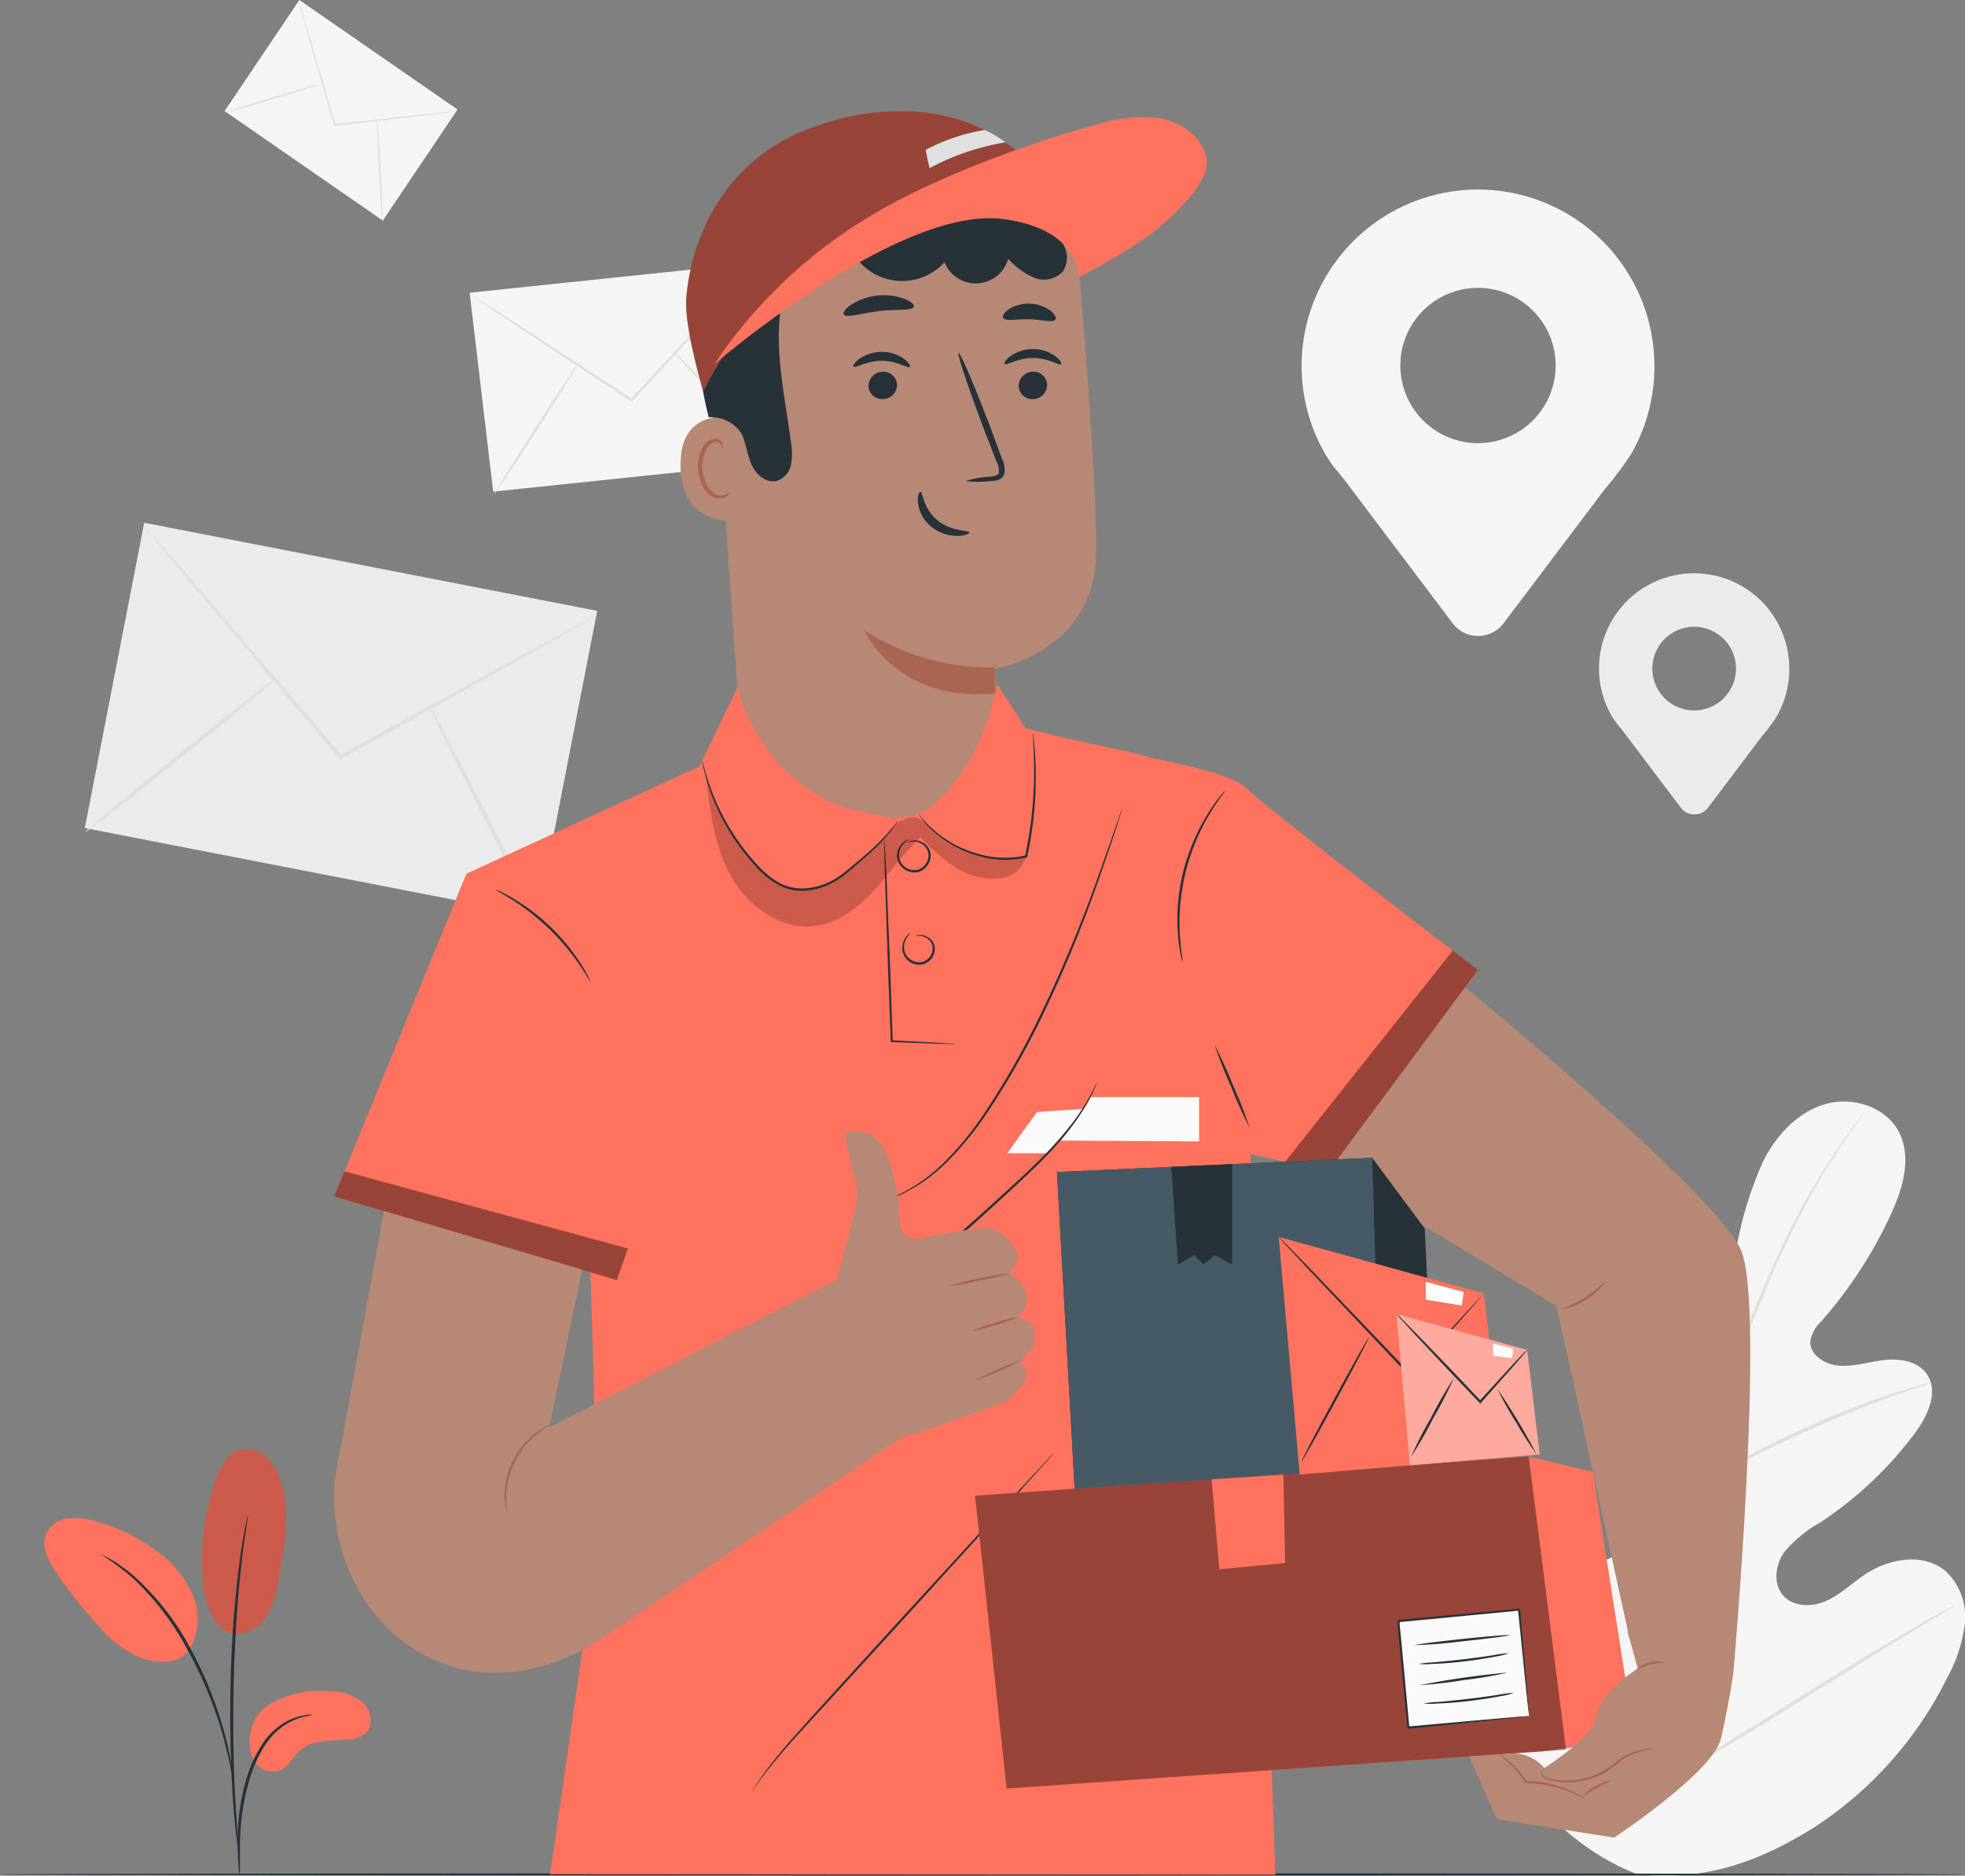 <svg id="img-agilidade" xmlns="http://www.w3.org/2000/svg" width="247.168" height="235.954" viewBox="0 0 247.168 235.954">
  <rect x="0" y="0" width="247.168" height="235.954" fill="#808080" stroke="none"/>
  <g id="freepik--background-complete--inject-100" transform="translate(10.669)">
    <path id="Caminho_691" data-name="Caminho 691" d="M377.553,386.75c-14.6-5.782-21.293-21.349-24.257-36.062-.5-2.456-1.373-4.962-.72-7.373s3.008-4.515,5.431-4.007c2.015.424,3.3,2.339,4.728,3.84a14.64,14.64,0,0,0,7.01,4.1c1.741.441,3.779.474,5.107-.731,1.831-1.674,1.39-4.621.8-7.044l-3.3-13.529a23.2,23.2,0,0,1-.977-7.373c.206-2.484,1.367-5.023,3.522-6.2s5.314-.558,6.363,1.719a22.515,22.515,0,0,1,.787,3c.307.988,1.038,1.993,2.06,2.048s1.842-.865,2.4-1.747c1.92-3.036,2.869-6.592,3.712-10.1a45.958,45.958,0,0,1,3.26-10.292c1.635-3.2,4.275-6.067,7.7-7.088s7.63.246,9.316,3.444.519,7.15-.993,10.426a55.614,55.614,0,0,1-8.718,13.4,4.566,4.566,0,0,0-1.4,2.473c-.145,1.736,1.769,2.981,3.488,3.131,1.948.173,3.868-.48,5.81-.7s4.186.123,5.325,1.736c1.58,2.233.123,5.33-1.513,7.513a47.539,47.539,0,0,1-11.838,11.163,16.391,16.391,0,0,0-4.51,3.684c-1.161,1.591-1.49,3.98-.218,5.481s3.634,1.518,5.42.731,3.215-2.2,4.839-3.293c3.031-2.048,7.384-2.841,10.2-.469a7.884,7.884,0,0,1,2.422,6.592,18.543,18.543,0,0,1-2.233,6.86,47.674,47.674,0,0,1-16.6,18.715c-7.088,4.465-14.076,6.932-22.421,5.95" transform="translate(-182.332 -150.994)" fill="#f5f5f5"/>
    <path id="Caminho_692" data-name="Caminho 692" d="M400.37,377.729a223.092,223.092,0,0,1,3.075-25.424q.558-3.349,1.15-6.625c.38-2.171.759-4.326,1.261-6.413a110.978,110.978,0,0,1,3.561-11.816c1.312-3.7,2.7-7.167,4.013-10.4s2.612-6.218,3.907-8.891a87.875,87.875,0,0,1,7.033-12.145c.938-1.362,1.7-2.4,2.233-3.092q.385-.491.6-.787a1.464,1.464,0,0,1,.223-.257,2.06,2.06,0,0,1-.184.29l-.558.809c-.5.714-1.245,1.764-2.16,3.137a94.388,94.388,0,0,0-6.888,12.19c-1.267,2.674-2.54,5.66-3.846,8.891s-2.668,6.7-3.968,10.4A112.706,112.706,0,0,0,406.3,339.39c-.5,2.076-.871,4.214-1.25,6.391s-.759,4.387-1.144,6.62a227,227,0,0,0-3.1,25.368" transform="translate(-203.553 -152.019)" fill="#e0e0e0"/>
    <path id="Caminho_693" data-name="Caminho 693" d="M402.6,356.256a4.832,4.832,0,0,1-.486-.982c-.285-.636-.67-1.574-1.116-2.741-.915-2.333-2.071-5.581-3.349-9.2s-2.456-6.843-3.4-9.154c-.474-1.155-.865-2.087-1.144-2.729a4.606,4.606,0,0,1-.38-1.021,5.024,5.024,0,0,1,.558.943c.329.62.765,1.535,1.278,2.679,1.027,2.288,2.277,5.52,3.539,9.126s2.344,6.781,3.2,9.237l.988,2.791A5.285,5.285,0,0,1,402.6,356.256Z" transform="translate(-200.177 -169.053)" fill="#e0e0e0"/>
    <path id="Caminho_694" data-name="Caminho 694" d="M440.2,353a6.654,6.654,0,0,1-1.211.447c-.781.257-1.914.631-3.3,1.116-2.791.982-6.569,2.478-10.683,4.315s-7.764,3.661-10.365,5.057c-1.306.692-2.35,1.278-3.07,1.674a7.258,7.258,0,0,1-1.144.592,6.728,6.728,0,0,1,1.049-.742c.7-.452,1.719-1.083,3.008-1.808,2.568-1.474,6.207-3.349,10.331-5.2a112.131,112.131,0,0,1,10.772-4.2c1.4-.463,2.556-.787,3.349-.993A6.44,6.44,0,0,1,440.2,353Z" transform="translate(-207.994 -179.025)" fill="#e0e0e0"/>
    <path id="Caminho_695" data-name="Caminho 695" d="M380.92,415.943a1.9,1.9,0,0,1-.3-.329l-.8-1c-.692-.876-1.674-2.166-2.835-3.768-2.35-3.215-5.453-7.758-8.813-12.81s-6.424-9.622-8.7-12.882l-2.713-3.851c-.3-.419-.558-.765-.731-1.049s-.246-.374-.229-.385.112.1.3.329l.8,1c.692.871,1.674,2.16,2.835,3.767,2.35,3.215,5.453,7.753,8.819,12.81s6.419,9.622,8.7,12.876l2.713,3.851.731,1.055C380.853,415.8,380.937,415.931,380.92,415.943Z" transform="translate(-183.858 -190.897)" fill="#e0e0e0"/>
    <path id="Caminho_696" data-name="Caminho 696" d="M439.045,403a1.736,1.736,0,0,1-.374.268l-1.116.686-4.091,2.489c-3.461,2.1-8.2,5.062-13.429,8.339s-10.008,6.2-13.507,8.227c-1.747,1.016-3.176,1.82-4.169,2.361l-1.15.614a.231.231,0,1,1-.045-.084l1.116-.687,4.091-2.489c3.461-2.1,8.2-5.062,13.435-8.339s10-6.19,13.5-8.222c1.747-1.016,3.17-1.825,4.169-2.367l1.15-.608a1.636,1.636,0,0,1,.419-.19Z" transform="translate(-203.739 -201.118)" fill="#e0e0e0"/>
    <rect id="Retângulo_303" data-name="Retângulo 303" width="39.109" height="58.025" transform="matrix(0.191, -0.982, 0.982, 0.191, 0, 104.166)" fill="#ebebeb"/>
    <path id="Caminho_697" data-name="Caminho 697" d="M118.229,171.11a3.632,3.632,0,0,1-.631.407l-1.853,1.083-6.882,3.907L86.018,189.222l-.184.1-.14-.162-.34-.4L68.241,168.526,63.1,162.358l-1.379-1.674a3.667,3.667,0,0,1-.452-.614,4.644,4.644,0,0,1,.53.558l1.457,1.63,5.269,6.061,17.23,20.127.34.4-.329-.061,22.918-12.575,6.96-3.751,1.9-.993a4.041,4.041,0,0,1,.681-.352Z" transform="translate(-53.721 -93.779)" fill="#e0e0e0"/>
    <path id="Caminho_698" data-name="Caminho 698" d="M47.909,213.473c-.095-.117,5.213-4.543,11.849-9.9s12.089-9.6,12.179-9.489-5.213,4.543-11.849,9.9S48,213.573,47.909,213.473Z" transform="translate(-47.817 -108.809)" fill="#e0e0e0"/>
    <path id="Caminho_699" data-name="Caminho 699" d="M125.047,199.82c.128-.067,3.349,5.983,7.183,13.5s6.848,13.68,6.7,13.747-3.349-5.978-7.189-13.507S124.918,199.887,125.047,199.82Z" transform="translate(-81.899 -111.342)" fill="#e0e0e0"/>
    <path id="Caminho_700" data-name="Caminho 700" d="M173.44,125.542l-36.006,3.768-2.964-25.016,36.006-3.773Z" transform="translate(-86.065 -67.466)" fill="#f5f5f5"/>
    <path id="Caminho_701" data-name="Caminho 701" d="M170.764,101a2.122,2.122,0,0,1-.3.368l-.893,1.01-3.349,3.678-11.135,12.067-.089.1-.117-.078-.279-.179c-5.481-3.617-10.449-6.882-14.076-9.271l-4.248-2.847-1.116-.787a2.467,2.467,0,0,1-.385-.29,2.568,2.568,0,0,1,.419.234l1.178.737c1.049.664,2.512,1.6,4.3,2.752l14.127,9.187.279.179h-.207c4.376-4.677,8.322-8.93,11.208-11.995l3.416-3.6c.391-.4.7-.726.943-.966A2.818,2.818,0,0,1,170.764,101Z" transform="translate(-86.202 -67.679)" fill="#e0e0e0"/>
    <path id="Caminho_702" data-name="Caminho 702" d="M140.048,139.642c-.078-.05,2.233-3.767,5.141-8.294s5.336-8.155,5.414-8.1-2.233,3.762-5.141,8.294S140.121,139.693,140.048,139.642Z" transform="translate(-88.529 -77.509)" fill="#e0e0e0"/>
    <path id="Caminho_703" data-name="Caminho 703" d="M180.339,120.439c.067-.061,3.142,3.059,6.876,6.977s6.7,7.15,6.642,7.211-3.142-3.059-6.876-6.977S180.272,120.506,180.339,120.439Z" transform="translate(-106.331 -76.267)" fill="#e0e0e0"/>
    <path id="Caminho_704" data-name="Caminho 704" d="M99.148,69.051,79.25,55.27l9.4-13.97,19.9,13.775Z" transform="translate(-61.666 -41.3)" fill="#f5f5f5"/>
    <path id="Caminho_705" data-name="Caminho 705" d="M115.9,55.455a1.445,1.445,0,0,1-.313.061l-.893.123-3.293.407-10.906,1.261H100.4v-.084a.8.8,0,0,0-.061-.218L97.217,46.184c-.38-1.373-.692-2.489-.91-3.293L96.067,42A1.524,1.524,0,0,1,96,41.68a1.826,1.826,0,0,1,.112.3c.067.223.162.519.273.887.24.793.558,1.9.982,3.265.815,2.791,1.931,6.6,3.159,10.817l.061.212-.112-.078,10.906-1.2,3.3-.335.9-.078A2.187,2.187,0,0,1,115.9,55.455Z" transform="translate(-69.067 -41.468)" fill="#e0e0e0"/>
    <path id="Caminho_706" data-name="Caminho 706" d="M79.16,63.769c0-.056,2.791-.938,6.218-1.959S91.64,60,91.657,60.058s-2.791.943-6.223,1.965S79.177,63.831,79.16,63.769Z" transform="translate(-61.626 -49.587)" fill="#e0e0e0"/>
    <path id="Caminho_707" data-name="Caminho 707" d="M113.6,68c.061,0,.257,2.919.447,6.53s.285,6.547.223,6.553-.262-2.919-.447-6.53S113.534,68,113.6,68Z" transform="translate(-76.833 -53.097)" fill="#e0e0e0"/>
    <path id="Caminho_708" data-name="Caminho 708" d="M366.333,106.264a22.186,22.186,0,1,0-41.3,11.208h0l.061.084c.848,1.434,1.914,2.461,2.992,3.968l12.877,17.063a4.013,4.013,0,0,0,6.4,0l12.67-16.784a48.057,48.057,0,0,0,3.22-4.27l.039-.033h0a22.08,22.08,0,0,0,3.047-11.236Zm-22.186,9.662a9.768,9.768,0,1,1,9.768-9.768,9.768,9.768,0,0,1-9.768,9.768Z" transform="translate(-168.907 -60.178)" fill="#f5f5f5"/>
    <path id="Caminho_709" data-name="Caminho 709" d="M412.914,182.554a11.967,11.967,0,1,0-22.248,6.045h0l.034.045c.458.77,1.033,1.328,1.613,2.138l6.949,9.2a2.154,2.154,0,0,0,3.444,0l6.832-9.053a25.6,25.6,0,0,0,1.741-2.3V188.6h0a11.877,11.877,0,0,0,1.635-6.045Zm-11.967,5.208a5.263,5.263,0,1,1,3.725-1.54,5.263,5.263,0,0,1-3.725,1.54Z" transform="translate(-198.52 -98.391)" fill="#ebebeb"/>
  </g>
  <g id="freepik--Table--inject-100" transform="translate(0 235.656)">
    <path id="Caminho_710" data-name="Caminho 710" d="M275.745,463.655c0,.084-55.324.145-123.552.145s-123.563-.061-123.563-.145,55.313-.145,123.563-.145S275.745,463.577,275.745,463.655Z" transform="translate(-28.63 -463.51)" fill="#263238"/>
  </g>
  <g id="freepik--Character--inject-100" transform="translate(42.014 13.979)">
    <path id="Caminho_711" data-name="Caminho 711" d="M189.28,98.915l3.673,52.019A16.22,16.22,0,0,0,209.139,166h0a16.22,16.22,0,0,0,16.186-17.3c-.324-4.951-.62-9-.62-9s12.6-1.959,12.754-14.551c.089-7.256-1.167-23.777-2.233-36.419a16.516,16.516,0,0,0-16.46-15.109h-7.63a23.3,23.3,0,0,0-21.857,25.3Z" transform="translate(-141.588 -69.56)" fill="#b78876"/>
    <path id="Caminho_712" data-name="Caminho 712" d="M239.845,188.036a29.272,29.272,0,0,1-16.415-4.666s3.879,9.064,16.443,7.931Z" transform="translate(-156.717 -118.053)" fill="#aa6550"/>
    <path id="Caminho_713" data-name="Caminho 713" d="M261.779,126.71a1.8,1.8,0,0,1-1.736,1.814,1.719,1.719,0,0,1-1.853-1.619,1.8,1.8,0,0,1,1.73-1.82,1.725,1.725,0,0,1,1.859,1.624Z" transform="translate(-172.076 -92.298)" fill="#263238"/>
    <path id="Caminho_714" data-name="Caminho 714" d="M262.115,121.866c-.223.234-1.585-.77-3.516-.765s-3.349.971-3.567.737c-.1-.106.128-.558.742-.982a4.94,4.94,0,0,1,2.852-.876,4.7,4.7,0,0,1,2.791.9C262.026,121.342,262.227,121.766,262.115,121.866Z" transform="translate(-170.67 -90.044)" fill="#263238"/>
    <path id="Caminho_715" data-name="Caminho 715" d="M227.949,126.71a1.8,1.8,0,0,1-1.736,1.814,1.719,1.719,0,0,1-1.853-1.619,1.8,1.8,0,0,1,1.736-1.82,1.725,1.725,0,0,1,1.853,1.624Z" transform="translate(-157.128 -92.298)" fill="#263238"/>
    <path id="Caminho_716" data-name="Caminho 716" d="M228.04,122.5c-.223.234-1.591-.776-3.522-.77s-3.349.977-3.567.737c-.1-.106.123-.525.742-.977a5.024,5.024,0,0,1,2.852-.882,4.811,4.811,0,0,1,2.791.9C227.945,121.977,228.146,122.4,228.04,122.5Z" transform="translate(-155.612 -90.323)" fill="#263238"/>
    <path id="Caminho_717" data-name="Caminho 717" d="M245.531,136.963a12.613,12.613,0,0,1,3.142-.558c.491-.056.96-.151,1.044-.491a2.5,2.5,0,0,0-.329-1.462q-.692-1.792-1.462-3.762c-2.026-5.358-3.5-9.762-3.282-9.84s2.037,4.2,4.069,9.55q.731,1.987,1.4,3.79a2.839,2.839,0,0,1,.251,1.937,1.217,1.217,0,0,1-.809.72,3.064,3.064,0,0,1-.837.117A12.631,12.631,0,0,1,245.531,136.963Z" transform="translate(-166.081 -90.428)" fill="#263238"/>
    <path id="Caminho_718" data-name="Caminho 718" d="M235.8,152.12c.313,0,.318,2.082,2.115,3.572s4.03,1.261,4.047,1.552c.033.134-.5.407-1.44.435a5.235,5.235,0,0,1-3.382-1.178,4.549,4.549,0,0,1-1.641-3C235.42,152.611,235.654,152.109,235.8,152.12Z" transform="translate(-162.042 -104.245)" fill="#263238"/>
    <path id="Caminho_719" data-name="Caminho 719" d="M227.568,109.279c-.19.558-2.121.279-4.393.558s-4.108.893-4.409.419c-.134-.223.184-.72.927-1.228a7.7,7.7,0,0,1,6.7-.742C227.256,108.621,227.652,109.045,227.568,109.279Z" transform="translate(-154.643 -84.679)" fill="#263238"/>
    <path id="Caminho_720" data-name="Caminho 720" d="M261.254,111.742c-.34.441-1.674,0-3.276-.039s-2.958.3-3.271-.162c-.14-.223.073-.664.67-1.083a4.733,4.733,0,0,1,5.275.167C261.215,111.072,261.405,111.558,261.254,111.742Z" transform="translate(-170.519 -85.518)" fill="#263238"/>
    <path id="Caminho_721" data-name="Caminho 721" d="M190.367,135.556c-.218-.095-8.651-2.556-8.372,6.05s8.858,6.558,8.869,6.307S190.367,135.556,190.367,135.556Z" transform="translate(-138.406 -96.751)" fill="#b78876"/>
    <path id="Caminho_722" data-name="Caminho 722" d="M189.835,146.966c-.039,0-.145.112-.4.234a1.513,1.513,0,0,1-1.116.061c-.921-.307-1.73-1.725-1.825-3.276a5.023,5.023,0,0,1,.352-2.16,1.741,1.741,0,0,1,1.116-1.189.765.765,0,0,1,.9.385c.123.234.073.407.117.424s.184-.151.1-.508a.949.949,0,0,0-.357-.525,1.116,1.116,0,0,0-.837-.2,2.115,2.115,0,0,0-1.524,1.384,5.157,5.157,0,0,0-.441,2.417c.112,1.736,1.049,3.349,2.305,3.65a1.607,1.607,0,0,0,1.367-.273C189.824,147.178,189.869,146.983,189.835,146.966Z" transform="translate(-140.14 -98.98)" fill="#aa6550"/>
    <path id="Caminho_723" data-name="Caminho 723" d="M187.158,106.723a4.519,4.519,0,0,1,4.141,2.121c.558,1.228.681,2.623,1.239,3.857s1.82,2.339,3.137,2.026a2.64,2.64,0,0,0,1.792-1.959,7.256,7.256,0,0,0,.028-2.791c-.508-4.019-1.351-8-1.513-12.056s.413-8.255,2.54-11.721,6.028-5.989,10.047-5.66c2.674.212,5.129,1.607,7.786,1.981A10.51,10.51,0,0,0,225.1,79.6c.29-.285,1.63-1.172,1.63-1.172a4.963,4.963,0,0,0-.9-2.662c-5.275-4.873-14.774-6.235-21.74-4.465S190.585,78,187.588,84.5s-2.1,15.628-.452,22.214" transform="translate(-140.008 -68.209)" fill="#263238"/>
    <path id="Caminho_724" data-name="Caminho 724" d="M232.728,83.6S199.7,73,185.408,101.551c0,0-2.138-7.15-2.138-10.984,0-2.562,1.529-17.811,17.224-22.611C200.494,67.956,224.132,58.936,232.728,83.6Z" transform="translate(-138.972 -66.346)" fill="#ff725e"/>
    <path id="Caminho_725" data-name="Caminho 725" d="M220.487,93.9a7.189,7.189,0,0,0,11.436,1.038,4.236,4.236,0,0,0,8.009-.419,9.567,9.567,0,0,0,3.215,2.344,3.273,3.273,0,0,0,3.667-.765,3.233,3.233,0,0,0-.229-3.79,7.814,7.814,0,0,0-3.349-2.233,24.151,24.151,0,0,0-12.469-1.887,16.745,16.745,0,0,0-10.929,5.95" transform="translate(-155.131 -75.927)" fill="#263238"/>
    <g id="Grupo_1113" data-name="Grupo 1113" transform="translate(44.275)" opacity="0.4">
      <path id="Caminho_726" data-name="Caminho 726" d="M232.71,83.6a15.355,15.355,0,0,0-10.5-4.772c-9.745-.43-27.98,5.051-36.838,22.722,0,0-2.138-7.15-2.138-10.984,0-2.562,1.529-17.811,17.224-22.611C200.477,67.956,224.114,58.936,232.71,83.6Z" transform="translate(-183.23 -66.346)"/>
    </g>
    <path id="Caminho_727" data-name="Caminho 727" d="M189.57,98.781a61.88,61.88,0,0,1,19.245-18.419c7.6-4.728,20.149-9.433,28.8-11.721a18.8,18.8,0,0,1,7.959-.837c2.651.458,5.241,2.233,5.894,4.828.826,3.265-4.968,8.3-7.686,10.276a89.783,89.783,0,0,1-8.272,4.884s.078-6.05-9.611-7.295C212.728,78.771,189.57,98.781,189.57,98.781Z" transform="translate(-141.756 -66.92)" fill="#ff725e"/>
    <path id="Caminho_728" data-name="Caminho 728" d="M237.721,75.4a31.1,31.1,0,0,1,9.539-3.248,12.435,12.435,0,0,0-2.6-1.552,24.519,24.519,0,0,0-7.435,2.5Z" transform="translate(-162.815 -68.226)" fill="#e0e0e0"/>
    <path id="Caminho_729" data-name="Caminho 729" d="M205.63,204.43l-10.476-2.311-4.264-1.066-3.55-5.5s-1.674,9.84-8.032,15.137a7.373,7.373,0,0,1-6.246,1.5c-1.434-.3-3.12-.67-4.37-1-.268-.073-.558-.167-.871-.279a20.434,20.434,0,0,1-10.789-9.3c-1.407-2.5-2.6-5.068-2.188-6.045l-4.973,10.3-29.3,13.5L103.93,259.988l32.244,9.533,1,33.489-6.073,42.218,91.218.061-3.237-93.931" transform="translate(-103.916 -123.435)" fill="#ff725e"/>
    <path id="Caminho_730" data-name="Caminho 730" d="M236.829,256.254a3.514,3.514,0,0,1-.558,0l-1.624-.039-5.8-.207h-.112v-.095c-.095-2.517-.212-5.5-.34-8.685-.151-4.594-.285-8.746-.391-11.8-.033-1.485-.061-2.7-.084-3.578v-.971a1.339,1.339,0,0,1,0-.34,1.485,1.485,0,0,1,.039.335c0,.257.039.558.061.971.045.882.106,2.093.179,3.572.123,3.053.29,7.206.474,11.794.112,3.193.212,6.173.3,8.69l-.123-.117,5.8.307,1.619.106a2.573,2.573,0,0,1,.558.056Z" transform="translate(-158.697 -138.896)" fill="#263238"/>
    <path id="Caminho_731" data-name="Caminho 731" d="M233.661,251.993a.8.8,0,0,1,.435-.145,1.881,1.881,0,0,1,1.786,1,1.674,1.674,0,0,1,.162,1.016,2.054,2.054,0,0,1-1.49,1.674,2.16,2.16,0,0,1-2.121-.754,2.06,2.06,0,0,1-.4-1.8,2.193,2.193,0,0,1,.6-1.116c.212-.207.368-.273.374-.257s-.112.117-.29.335a2.355,2.355,0,0,0-.486,1.055,1.892,1.892,0,0,0,.4,1.591,1.937,1.937,0,0,0,1.853.647,1.8,1.8,0,0,0,1.289-1.44,1.518,1.518,0,0,0-.6-1.474,1.764,1.764,0,0,0-1.077-.385C233.812,251.96,233.661,252.016,233.661,251.993Z" transform="translate(-160.49 -148.203)" fill="#263238"/>
    <path id="Caminho_732" data-name="Caminho 732" d="M232.154,230.883a.893.893,0,0,1,.458-.212,1.981,1.981,0,0,1,1.362.2,1.948,1.948,0,0,1,.731.647,1.831,1.831,0,0,1,.307,1.088,2.188,2.188,0,0,1-1.474,1.981,2.233,2.233,0,0,1-2.333-.815,1.959,1.959,0,0,1-.407-1.049,2.311,2.311,0,0,1,.156-.966,2.233,2.233,0,0,1,.876-1.06.91.91,0,0,1,.474-.179,3.012,3.012,0,0,0-.407.273,2.233,2.233,0,0,0-.748,1.038,1.836,1.836,0,0,0,.268,1.781,1.976,1.976,0,0,0,2.037.7,1.942,1.942,0,0,0,1.289-1.714,1.674,1.674,0,0,0-.865-1.546,2.02,2.02,0,0,0-1.245-.268C232.327,230.821,232.165,230.905,232.154,230.883Z" transform="translate(-159.971 -138.887)" fill="#263238"/>
    <path id="Caminho_733" data-name="Caminho 733" d="M227.91,272.887a.779.779,0,0,1,.14-.061l.419-.162c.374-.128.9-.363,1.58-.675a20.942,20.942,0,0,0,5.135-3.65,40.978,40.978,0,0,0,5.877-7.289,102.849,102.849,0,0,0,5.727-9.98,173.773,173.773,0,0,0,8.132-19.267c.91-2.523,1.619-4.571,2.115-5.983l.558-1.63c.061-.167.117-.307.156-.419a.776.776,0,0,1,.061-.14.559.559,0,0,1-.033.151c-.034.112-.078.251-.128.43-.128.4-.3.943-.519,1.674-.463,1.423-1.144,3.483-2.037,6.011a160.707,160.707,0,0,1-8.048,19.29,99.648,99.648,0,0,1-5.76,10,40.245,40.245,0,0,1-5.961,7.306,20.3,20.3,0,0,1-5.224,3.6,15.059,15.059,0,0,1-1.613.631l-.43.134A.491.491,0,0,1,227.91,272.887Z" transform="translate(-158.696 -135.842)" fill="#263238"/>
    <path id="Caminho_734" data-name="Caminho 734" d="M259.371,291.61c.24,0,5.794-.38,5.794-.38s-2.294,4.052-4.683,5.581H255.62Z" transform="translate(-170.94 -165.712)" fill="#fafafa"/>
    <path id="Caminho_735" data-name="Caminho 735" d="M226.17,312.445a1.8,1.8,0,0,1,.313-.24l.938-.647c.809-.558,1.976-1.4,3.377-2.473,2.791-2.138,6.508-5.33,10.482-8.981,1.987-1.825,3.907-3.544,5.548-5.2a43.4,43.4,0,0,0,4.091-4.644,25.224,25.224,0,0,0,2.233-3.516c.246-.43.4-.781.514-1.016a1.977,1.977,0,0,1,.2-.352,2.345,2.345,0,0,1-.14.374c-.1.24-.24.6-.469,1.044a23.061,23.061,0,0,1-2.171,3.589,40.94,40.94,0,0,1-4.069,4.711c-1.647,1.674-3.555,3.4-5.542,5.219a137.294,137.294,0,0,1-10.549,8.93c-1.423,1.055-2.612,1.859-3.438,2.4-.419.268-.748.463-.971.6A1.741,1.741,0,0,1,226.17,312.445Z" transform="translate(-157.928 -163.127)" fill="#263238"/>
    <path id="Caminho_736" data-name="Caminho 736" d="M198.13,411.3a.248.248,0,0,1,.067-.134,3.78,3.78,0,0,0,.229-.368c.207-.318.519-.787.938-1.379.837-1.172,2.132-2.824,3.84-4.767,3.438-3.857,8.255-9.12,13.557-14.947l13.669-14.9,4.158-4.465,1.116-1.211.3-.307.112-.1a1.14,1.14,0,0,1-.089.117l-.279.329-1.116,1.25-4.091,4.549-13.563,14.914L203.36,404.771c-1.725,1.92-3.042,3.544-3.907,4.694-.43.558-.759,1.033-.977,1.345l-.251.352a1.019,1.019,0,0,1-.095.134Z" transform="translate(-145.538 -199.951)" fill="#263238"/>
    <path id="Caminho_737" data-name="Caminho 737" d="M284.84,211c.48.72,11.263,1.92,13.9,4.555s29.024,22.772,29.024,22.772l-18.8,25.306-12.134-2.674Z" transform="translate(-183.851 -130.262)" fill="#ff725e"/>
    <path id="Caminho_738" data-name="Caminho 738" d="M339.331,255.56,318.25,282.117l5.475,1.206,18.782-25.334Z" transform="translate(-198.613 -149.951)" opacity="0.4"/>
    <path id="Caminho_739" data-name="Caminho 739" d="M294.617,241.056a6.08,6.08,0,0,1-.218-.882c-.061-.285-.134-.636-.184-1.049s-.134-.882-.162-1.407-.084-1.116-.084-1.714,0-1.273.05-1.965a27.229,27.229,0,0,1,.7-4.465,26.828,26.828,0,0,1,1.5-4.259c.3-.625.558-1.228.876-1.764s.592-1.033.876-1.474.558-.82.8-1.161a10.3,10.3,0,0,1,.653-.843,5.221,5.221,0,0,1,.608-.675,5.518,5.518,0,0,1-.519.742c-.173.234-.385.519-.608.871s-.508.726-.765,1.178-.558.932-.837,1.479-.558,1.116-.843,1.753a29.02,29.02,0,0,0-1.44,4.225,29.353,29.353,0,0,0-.709,4.4c-.039.687-.089,1.34-.073,1.948s0,1.178.045,1.674.078.988.117,1.4.089.765.134,1.049a4.848,4.848,0,0,1,.078.932Z" transform="translate(-187.885 -133.973)" fill="#263238"/>
    <path id="Caminho_740" data-name="Caminho 740" d="M306.773,287.24a54.535,54.535,0,0,1-2.327-5.152,55.316,55.316,0,0,1-2.065-5.258,55.612,55.612,0,0,1,2.333,5.146A53.413,53.413,0,0,1,306.773,287.24Z" transform="translate(-191.601 -159.349)" fill="#263238"/>
    <path id="Caminho_741" data-name="Caminho 741" d="M152.275,253.394c-.045,0-.5-.809-1.351-2.065a29.659,29.659,0,0,0-3.807-4.538,30.213,30.213,0,0,0-4.644-3.667c-1.284-.815-2.127-1.239-2.1-1.284a2.791,2.791,0,0,1,.614.251,18,18,0,0,1,1.6.86,25.78,25.78,0,0,1,4.744,3.634,26.171,26.171,0,0,1,3.773,4.633c.407.647.714,1.183.9,1.568a2.718,2.718,0,0,1,.274.608Z" transform="translate(-120.016 -143.889)" fill="#263238"/>
    <path id="Caminho_742" data-name="Caminho 742" d="M103.93,308.465l1.3-3.165,35.666,9.712-1.412,3.968Z" transform="translate(-103.916 -171.928)" opacity="0.4"/>
    <path id="Caminho_743" data-name="Caminho 743" d="M271.515,288.56H285.1v5.581l-17.375-.112A37.581,37.581,0,0,0,271.515,288.56Z" transform="translate(-176.287 -164.532)" fill="#fafafa"/>
    <g id="Grupo_1114" data-name="Grupo 1114" transform="translate(46.793 83.334)" opacity="0.2">
      <path id="Caminho_744" data-name="Caminho 744" d="M187.74,215.957c.491,4.354,1.027,8.847,3.181,12.664s6.368,6.826,10.705,6.184c2.891-.43,5.341-2.361,7.312-4.527s3.622-4.616,5.771-6.6a25.453,25.453,0,0,0,4.331,3.723,8.489,8.489,0,0,0,5.431,1.434A3.692,3.692,0,0,0,228,226.048a8.939,8.939,0,0,1-5.146.145,14.071,14.071,0,0,1-6.089-2.791c-1.183-.932-1.613-2.333-3.114-2.233-1.39.078-2.478,1.178-3.394,2.233a39.067,39.067,0,0,1-4.845,4.666,8.094,8.094,0,0,1-5.425,2.171c-3.511-.078-6.385-2.835-8.322-5.766a28.9,28.9,0,0,1-3.907-8.824" transform="translate(-187.74 -215.65)"/>
    </g>
    <path id="Caminho_745" data-name="Caminho 745" d="M250.011,206.47a1.445,1.445,0,0,1,.061.313c0,.207.067.508.106.9.084.781.167,1.914.2,3.349a47.471,47.471,0,0,1-1.044,10.923v.179h-.084a11.822,11.822,0,0,1-6.011-.162,14.065,14.065,0,0,1-4.465-2.087,11.5,11.5,0,0,1-2.439-2.233,7.818,7.818,0,0,1-.525-.726,1.675,1.675,0,0,1-.162-.273,14.266,14.266,0,0,0,3.237,3.081,14.428,14.428,0,0,0,4.409,2,11.8,11.8,0,0,0,5.872.14l-.106.106v-.089a50.947,50.947,0,0,0,1.116-10.862c0-1.4-.061-2.534-.106-3.321,0-.363-.039-.659-.056-.9a1.161,1.161,0,0,1-.006-.335Z" transform="translate(-162.116 -128.26)" fill="#263238"/>
    <path id="Caminho_746" data-name="Caminho 746" d="M211.488,220.208a1.419,1.419,0,0,1-.179.335,9.177,9.177,0,0,1-.614.893,24.039,24.039,0,0,1-2.746,2.9c-.62.558-1.317,1.178-2.071,1.814-.38.318-.759.653-1.183.988a11.007,11.007,0,0,1-1.379.887,8.478,8.478,0,0,1-3.349,1.021,6.335,6.335,0,0,1-3.684-.815A11.677,11.677,0,0,1,193.4,225.8a28.553,28.553,0,0,1-2.177-2.746,28.143,28.143,0,0,1-2.841-5.2,26.742,26.742,0,0,1-1.25-3.784c-.117-.458-.19-.815-.234-1.06a1.9,1.9,0,0,1-.056-.374,1.641,1.641,0,0,1,.112.363c.067.24.156.592.285,1.044a31.654,31.654,0,0,0,1.334,3.734,28.907,28.907,0,0,0,2.874,5.118,28.205,28.205,0,0,0,2.166,2.707,11.465,11.465,0,0,0,2.791,2.372,6.1,6.1,0,0,0,3.522.781,8.406,8.406,0,0,0,3.26-.971,10.369,10.369,0,0,0,1.356-.86c.407-.313.8-.653,1.178-.966.759-.631,1.462-1.222,2.087-1.78a26.793,26.793,0,0,0,2.791-2.791c.3-.357.513-.653.659-.854A2.33,2.33,0,0,1,211.488,220.208Z" transform="translate(-140.55 -130.986)" fill="#263238"/>
    <path id="Caminho_747" data-name="Caminho 747" d="M209.46,321.26l4.3-6.274s2.958-10.281,2.556-11.721-1.708-6.8-1.4-6.865,3.527-1.261,5.275,3.036a28.212,28.212,0,0,1,1.563,8.484,1.948,1.948,0,0,0,2.339,1.82c2.975-.614,7.926-1.546,9.1-1.261a5.789,5.789,0,0,1,3.382,3.315c.145.731-1.027,2.378-1.027,2.378a4.48,4.48,0,0,1,1.9,1.864c.061.151.112.3.156.447a2.7,2.7,0,0,1-.6,2.612l-.458.5s1.814.5,2.037,1.535a6.2,6.2,0,0,1-.061,2.283l-1.7,1.758a2.874,2.874,0,0,1,.882,1.674c.089.96-2.461,3.349-2.461,3.349L224.3,334.1l-4.342,1.116Z" transform="translate(-150.544 -167.907)" fill="#b78876"/>
    <path id="Caminho_748" data-name="Caminho 748" d="M250.252,328.413a38.807,38.807,0,0,1-3.8.82,37.7,37.7,0,0,1-3.807.726,4.745,4.745,0,0,1,1.077-.374c.675-.19,1.619-.424,2.674-.636s2.009-.368,2.713-.458a4.27,4.27,0,0,1,1.139-.078Z" transform="translate(-165.209 -182.137)" fill="#aa6550"/>
    <path id="Caminho_749" data-name="Caminho 749" d="M253.407,338.12a16.022,16.022,0,0,1-2.9,1.033,16.188,16.188,0,0,1-2.98.759,16.021,16.021,0,0,1,2.9-1.033A16.187,16.187,0,0,1,253.407,338.12Z" transform="translate(-167.366 -186.43)" fill="#aa6550"/>
    <path id="Caminho_750" data-name="Caminho 750" d="M254.268,347.69A40.79,40.79,0,0,1,248,350.431a40.8,40.8,0,0,1,6.268-2.741Z" transform="translate(-167.573 -190.659)" fill="#aa6550"/>
    <path id="Caminho_751" data-name="Caminho 751" d="M137.6,368.005l40.254-27L167.7,322.583l-36.737,18.893,4.169-19.848L110.2,314.25l-6.24,33.991h0c-.96,15.115,11.163,27.316,25.775,23.347h0A26.622,26.622,0,0,0,137.6,368.005Z" transform="translate(-103.904 -175.883)" fill="#b78876"/>
    <path id="Caminho_752" data-name="Caminho 752" d="M142.628,373.43a1.7,1.7,0,0,1-.14-.508,9.331,9.331,0,0,1-.14-1.423,10.047,10.047,0,0,1,1.038-4.582,9.946,9.946,0,0,1,3.042-3.583,8.2,8.2,0,0,1,1.217-.748,1.77,1.77,0,0,1,.491-.2c0,.05-.653.368-1.585,1.116a10.4,10.4,0,0,0-4,8.009C142.528,372.688,142.712,373.425,142.628,373.43Z" transform="translate(-120.891 -197.154)" fill="#aa6550"/>
    <path id="Caminho_753" data-name="Caminho 753" d="M328.06,286.976c.251-.346,28.667,16.968,28.667,16.968l9.109,41.5,13.111,4.811s4.091-46.181.977-53.37-34.689-33.054-34.689-33.054Z" transform="translate(-202.948 -153.605)" fill="#b78876"/>
    <path id="Caminho_754" data-name="Caminho 754" d="M386.108,330a7.5,7.5,0,0,1-2.461,2.322,7.6,7.6,0,0,1-3.137,1.284,31.733,31.733,0,0,0,2.98-1.529A29.847,29.847,0,0,0,386.108,330Z" transform="translate(-226.123 -182.842)" fill="#aa6550"/>
    <path id="Caminho_755" data-name="Caminho 755" d="M266.83,304.042l2.227,39.829,45.411-3.07-1.373-29.649-6.614-8.9Z" transform="translate(-175.893 -170.581)" fill="#263238"/>
    <path id="Caminho_756" data-name="Caminho 756" d="M248.34,374.517c.134.765,3.991,36.838,3.991,36.838l67.586-4.694,11.436-1.535-5.275-33.589L318,369.6Z" transform="translate(-167.724 -200.339)" fill="#ff725e"/>
    <path id="Caminho_757" data-name="Caminho 757" d="M318,369.59l-69.663,4.923c.134.765,3.991,36.838,3.991,36.838l70.366-4.895Z" transform="translate(-167.724 -200.335)" opacity="0.4"/>
    <path id="Caminho_758" data-name="Caminho 758" d="M307.659,341.259l-38.6,2.612-2.227-39.829,39.651-1.792Z" transform="translate(-175.893 -170.581)" fill="#455a64"/>
    <path id="Caminho_759" data-name="Caminho 759" d="M292.62,304.026l.815,12.274,2.065-1.183,1.144,1.183,1.423-1.183,2.2,1.183V303.68Z" transform="translate(-187.289 -171.213)" fill="#263238"/>
    <path id="Caminho_760" data-name="Caminho 760" d="M319.44,349.974,316.8,320.08l25.8,7.111,2.489,20.635Z" transform="translate(-197.973 -178.459)" fill="#ff725e"/>
    <path id="Caminho_761" data-name="Caminho 761" d="M342.6,327.2a1.185,1.185,0,0,1-.162.212l-.5.586-1.9,2.166-6.592,7.4-.1.112-.106-.106-3.483-3.684-9.193-9.712L317.8,321.2l-.742-.815a1.586,1.586,0,0,1-.24-.3,2.229,2.229,0,0,1,.285.257l.781.781,2.824,2.9,9.254,9.656,3.505,3.689h-.206l6.7-7.328,1.959-2.11.53-.558A1.116,1.116,0,0,1,342.6,327.2Z" transform="translate(-197.982 -178.459)" fill="#263238"/>
    <path id="Caminho_762" data-name="Caminho 762" d="M330.4,342.75c.073.039-1.769,3.567-4.108,7.881s-4.292,7.781-4.365,7.742,1.769-3.567,4.108-7.881S330.34,342.711,330.4,342.75Z" transform="translate(-200.238 -188.476)" fill="#263238"/>
    <path id="Caminho_763" data-name="Caminho 763" d="M360.284,359.565c-.067.039-1.853-2.819-3.991-6.38s-3.818-6.491-3.745-6.536,1.853,2.819,3.991,6.385S360.357,359.526,360.284,359.565Z" transform="translate(-213.767 -190.199)" fill="#263238"/>
    <path id="Caminho_764" data-name="Caminho 764" d="M345.026,356.478,343.34,337.44l16.432,4.532,1.585,13.139Z" transform="translate(-209.699 -186.13)" fill="#ff725e"/>
    <path id="Caminho_765" data-name="Caminho 765" d="M345.026,356.478,343.34,337.44l16.432,4.532,1.585,13.139Z" transform="translate(-209.699 -186.13)" fill="#fff" opacity="0.4"/>
    <path id="Caminho_766" data-name="Caminho 766" d="M359.776,341.972a3.16,3.16,0,0,1-.407.519c-.307.363-.709.826-1.194,1.39l-4.186,4.722-.1.117-.106-.112-2.233-2.344c-2.294-2.406-4.359-4.6-5.844-6.2l-1.741-1.9a5.464,5.464,0,0,1-.614-.726,5.819,5.819,0,0,1,.692.647l1.814,1.836c1.524,1.563,3.611,3.734,5.905,6.14l2.233,2.35h-.234l4.259-4.655,1.261-1.334A3.552,3.552,0,0,1,359.776,341.972Z" transform="translate(-209.704 -186.13)" fill="#263238"/>
    <path id="Caminho_767" data-name="Caminho 767" d="M352.007,351.88a55.286,55.286,0,0,1-2.573,5.023,54.144,54.144,0,0,1-2.824,4.906,54.007,54.007,0,0,1,2.567-5.023,53.333,53.333,0,0,1,2.83-4.906Z" transform="translate(-211.144 -192.51)" fill="#263238"/>
    <path id="Caminho_768" data-name="Caminho 768" d="M371.038,362.587a39.8,39.8,0,0,1-2.59-4.035,38.036,38.036,0,0,1-2.339-4.192,82.051,82.051,0,0,1,4.928,8.227Z" transform="translate(-219.76 -193.606)" fill="#263238"/>
    <path id="Caminho_769" data-name="Caminho 769" d="M365.12,344.12v1.529l2.4.279.128-1.167Z" transform="translate(-219.323 -189.081)" fill="#fff"/>
    <path id="Caminho_770" data-name="Caminho 770" d="M349.94,330.21v2.233l4.532.748.251-1.708Z" transform="translate(-212.616 -182.935)" fill="#fff"/>
    <path id="Caminho_771" data-name="Caminho 771" d="M310.929,384.769l-.223-11.129-9.025.608.966,11.308Z" transform="translate(-191.292 -202.125)" fill="#ff725e"/>
    <rect id="Retângulo_304" data-name="Retângulo 304" width="15.221" height="13.463" transform="translate(133.917 189.929) rotate(-5.42)" fill="#fafafa"/>
    <path id="Caminho_772" data-name="Caminho 772" d="M360.1,417.4a1.985,1.985,0,0,1-.039-.257c0-.184-.05-.424-.084-.726-.067-.647-.167-1.568-.29-2.724-.24-2.355-.558-5.682-.982-9.684l.134.112-15.143,1.457c-.034.033.246-.3.128-.156h0v.441l.045.458.084.9c.061.6.117,1.189.173,1.781.106,1.178.218,2.327.324,3.455.206,2.233.407,4.381.586,6.352l-.14-.112,10.934-.971,3.1-.262.832-.061a1.922,1.922,0,0,1,.3,0,1.623,1.623,0,0,1-.262.039l-.8.095-3.07.324-11,1.116h-.128v-.128c-.2-1.976-.4-4.108-.62-6.352q-.156-1.674-.329-3.455c-.056-.592-.112-1.183-.167-1.786-.028-.3-.056-.6-.089-.9l-.039-.458v-.441h0c-.117.14.156-.2.134-.162l15.148-1.412h.123v.123c.357,4.035.653,7.4.865,9.773.095,1.144.167,2.054.223,2.7,0,.3.039.53.05.709A1.422,1.422,0,0,1,360.1,417.4Z" transform="translate(-209.778 -215.491)" fill="#263238"/>
    <path id="Caminho_773" data-name="Caminho 773" d="M359.431,409.827c0,.084-2.64.424-5.916.77a59.279,59.279,0,0,1-5.944.48c0-.078,2.64-.424,5.916-.77S359.425,409.749,359.431,409.827Z" transform="translate(-211.568 -218.107)" fill="#263238"/>
    <path id="Caminho_774" data-name="Caminho 774" d="M359.69,413.92a8.4,8.4,0,0,1-1.624.407c-1.016.2-2.428.435-4,.62s-3,.285-4.035.318a9.355,9.355,0,0,1-1.674,0,10.274,10.274,0,0,1,1.674-.19c1.027-.095,2.445-.223,4.008-.407s2.975-.385,4-.558a11.163,11.163,0,0,1,1.652-.19Z" transform="translate(-211.918 -219.922)" fill="#263238"/>
    <path id="Caminho_775" data-name="Caminho 775" d="M360.836,422.84a8.72,8.72,0,0,1-1.63.407c-1.016.2-2.428.435-4,.62s-3,.285-4.035.318a8.667,8.667,0,0,1-1.674,0,10.243,10.243,0,0,1,1.674-.19c1.027-.089,2.45-.223,4.013-.407s2.975-.385,4-.558A11.077,11.077,0,0,1,360.836,422.84Z" transform="translate(-212.421 -223.864)" fill="#263238"/>
    <path id="Caminho_776" data-name="Caminho 776" d="M359.652,418.27a51.792,51.792,0,0,1-5.52.938,53.3,53.3,0,0,1-5.581.647,106.283,106.283,0,0,1,11.1-1.585Z" transform="translate(-212.001 -221.844)" fill="#263238"/>
    <path id="Caminho_777" data-name="Caminho 777" d="M377.957,434.834s12.475-8.255,13.435-12.475,1.535-8.06,1.535-8.06L379.6,408.78l1.323,4.8s-4.778,2.841-5.269,6.285c-.324,2.294-6.5,6.223-6.5,6.223h0a5.1,5.1,0,0,0-4.259-1.836l-5.191.368,3.511,7.909Z" transform="translate(-216.928 -217.651)" fill="#b78876"/>
    <path id="Caminho_778" data-name="Caminho 778" d="M390.018,435.19a1.988,1.988,0,0,1-.586.24c-.391.128-.971.257-1.674.48a6.787,6.787,0,0,0-2.166,1.261,10.857,10.857,0,0,1-2.668,1.674,9.054,9.054,0,0,1-5.66.474,3.042,3.042,0,0,1-.943-.352.692.692,0,0,1-.346-.692.513.513,0,0,1,.279-.4.207.207,0,0,1,.173,0,.273.273,0,0,0-.145.061.474.474,0,0,0-.2.368.558.558,0,0,0,.324.558,3.137,3.137,0,0,0,.9.285,9.288,9.288,0,0,0,5.5-.558,10.89,10.89,0,0,0,2.612-1.641,6.747,6.747,0,0,1,2.266-1.239c.714-.2,1.295-.3,1.674-.4A4.188,4.188,0,0,1,390.018,435.19Z" transform="translate(-224.117 -229.321)" fill="#aa6550"/>
    <path id="Caminho_779" data-name="Caminho 779" d="M377.062,442.169c0,.045-.642-.324-1.7-.765a15.529,15.529,0,0,0-4.326-1.077c-.435-.045-.865-.056-1.278-.067h-.078l-.045-.067a13.4,13.4,0,0,0-2.316-2.735c-.675-.608-1.116-.921-1.116-.954s.134.045.346.179a10.233,10.233,0,0,1,.871.631,11.671,11.671,0,0,1,2.439,2.729l-.117-.067a8.684,8.684,0,0,1,1.306.067,13.691,13.691,0,0,1,4.381,1.178,10.811,10.811,0,0,1,1.211.647A1.675,1.675,0,0,1,377.062,442.169Z" transform="translate(-219.8 -229.898)" fill="#aa6550"/>
    <path id="Caminho_780" data-name="Caminho 780" d="M388.863,442.6c0,.078-.843.4-1.825.954s-1.7,1.144-1.758,1.077A6.073,6.073,0,0,1,388.863,442.6Z" transform="translate(-228.231 -232.595)" fill="#aa6550"/>
    <path id="Caminho_781" data-name="Caminho 781" d="M400.947,415.885c0,.089-.871,0-1.864.251s-1.674.765-1.753.692A3.645,3.645,0,0,1,400.947,415.885Z" transform="translate(-233.555 -220.726)" fill="#aa6550"/>
  </g>
  <g id="freepik--Plant--inject-100" transform="translate(5.572 182.29)">
    <path id="Caminho_782" data-name="Caminho 782" d="M76.184,389.985c1.641,1.954,4.415,1.01,5.615-.38a10.661,10.661,0,0,0,1.942-5.079c.793-4.119,1.585-8.434.357-12.447a6.871,6.871,0,0,0-1.87-3.209,3.589,3.589,0,0,0-3.488-.82c-1.4.5-2.16,1.981-2.679,3.349a29.409,29.409,0,0,0-1.775,12.837,10.208,10.208,0,0,0,1.9,5.71" transform="translate(-54.329 -367.898)" fill="#ff725e"/>
    <g id="Grupo_1115" data-name="Grupo 1115" transform="translate(19.852)" opacity="0.2">
      <path id="Caminho_783" data-name="Caminho 783" d="M76.184,389.985c1.641,1.954,4.415,1.01,5.615-.38a10.661,10.661,0,0,0,1.942-5.079c.793-4.119,1.585-8.434.357-12.447a6.871,6.871,0,0,0-1.87-3.209,3.589,3.589,0,0,0-3.488-.82c-1.4.5-2.16,1.981-2.679,3.349a29.409,29.409,0,0,0-1.775,12.837,10.208,10.208,0,0,0,1.9,5.71" transform="translate(-74.181 -367.898)"/>
    </g>
    <path id="Caminho_784" data-name="Caminho 784" d="M87.306,424.142a12.82,12.82,0,0,1,7.758-1.674,6.568,6.568,0,0,1,4.03,1.384c1.066.982,1.412,2.847.385,3.862a3.717,3.717,0,0,1-2.389.837c-2.076.162-4.409,0-5.95,1.4-.882.793-1.407,2.032-2.506,2.484a2.685,2.685,0,0,1-3.053-1.044,4.577,4.577,0,0,1-.631-3.349,5.157,5.157,0,0,1,2.355-3.9Z" transform="translate(-59.049 -391.992)" fill="#ff725e"/>
    <path id="Caminho_785" data-name="Caminho 785" d="M56.729,400.21a7.608,7.608,0,0,0,.558-7.083,13.525,13.525,0,0,0-4.666-5.621,22.371,22.371,0,0,0-7.814-3.706,8,8,0,0,0-3.382-.268,3.522,3.522,0,0,0-2.6,1.942c-.642,1.552.262,3.288,1.2,4.683a57.3,57.3,0,0,0,5.5,6.966,13.249,13.249,0,0,0,5.754,4.1c2.294.653,4.588.34,5.632-1.3" transform="translate(-38.613 -374.774)" fill="#ff725e"/>
    <path id="Caminho_786" data-name="Caminho 786" d="M82.43,447.865a4.638,4.638,0,0,0,.045-.96v-2.6a36.725,36.725,0,0,1,.246-3.846,29.023,29.023,0,0,1,.977-4.594,16.409,16.409,0,0,1,1.92-4.247,8.555,8.555,0,0,1,2.674-2.657,8.076,8.076,0,0,1,2.361-.977,5.476,5.476,0,0,0,.932-.218,4.136,4.136,0,0,0-.96.067,7.524,7.524,0,0,0-2.478.887,8.6,8.6,0,0,0-2.83,2.7,16.416,16.416,0,0,0-2,4.337,27.671,27.671,0,0,0-.96,4.666A32.833,32.833,0,0,0,82.2,444.3c0,1.116.067,2,.106,2.612A4.2,4.2,0,0,0,82.43,447.865Z" transform="translate(-57.868 -394.349)" fill="#263238"/>
    <path id="Caminho_787" data-name="Caminho 787" d="M81.691,426.048a2.194,2.194,0,0,0,0-.441c0-.329-.067-.748-.112-1.256-.1-1.088-.24-2.668-.357-4.621-.251-3.907-.4-9.31-.279-15.276s.513-11.364.966-15.249c.1-.977.207-1.853.318-2.623s.19-1.434.279-1.97.134-.921.184-1.25a1.992,1.992,0,0,0,.039-.441,1.608,1.608,0,0,0-.117.43c-.067.324-.151.731-.257,1.233s-.223,1.2-.346,1.97-.257,1.641-.38,2.618a142.632,142.632,0,0,0-1.077,15.276c-.117,5.978.067,11.4.391,15.3.151,1.953.335,3.533.486,4.616.073.508.14.921.184,1.25A2.126,2.126,0,0,0,81.691,426.048Z" transform="translate(-57.128 -374.536)" fill="#263238"/>
    <path id="Caminho_788" data-name="Caminho 788" d="M67.92,419.488a8.088,8.088,0,0,0-.123-1.312c-.128-.837-.352-2.043-.72-3.516a47.829,47.829,0,0,0-1.619-5.074,46.076,46.076,0,0,0-2.713-5.933,32.785,32.785,0,0,0-7.256-9.338,17.688,17.688,0,0,0-1.624-1.256c-.246-.173-.463-.346-.687-.48l-.614-.352a9.228,9.228,0,0,0-1.167-.608,36.9,36.9,0,0,1,3.907,2.908,34.527,34.527,0,0,1,7.083,9.31,49.627,49.627,0,0,1,2.741,5.855,48.388,48.388,0,0,1,1.674,5.023c.4,1.457.664,2.646.837,3.472A8.12,8.12,0,0,0,67.92,419.488Z" transform="translate(-44.262 -378.38)" fill="#263238"/>
  </g>
</svg>
